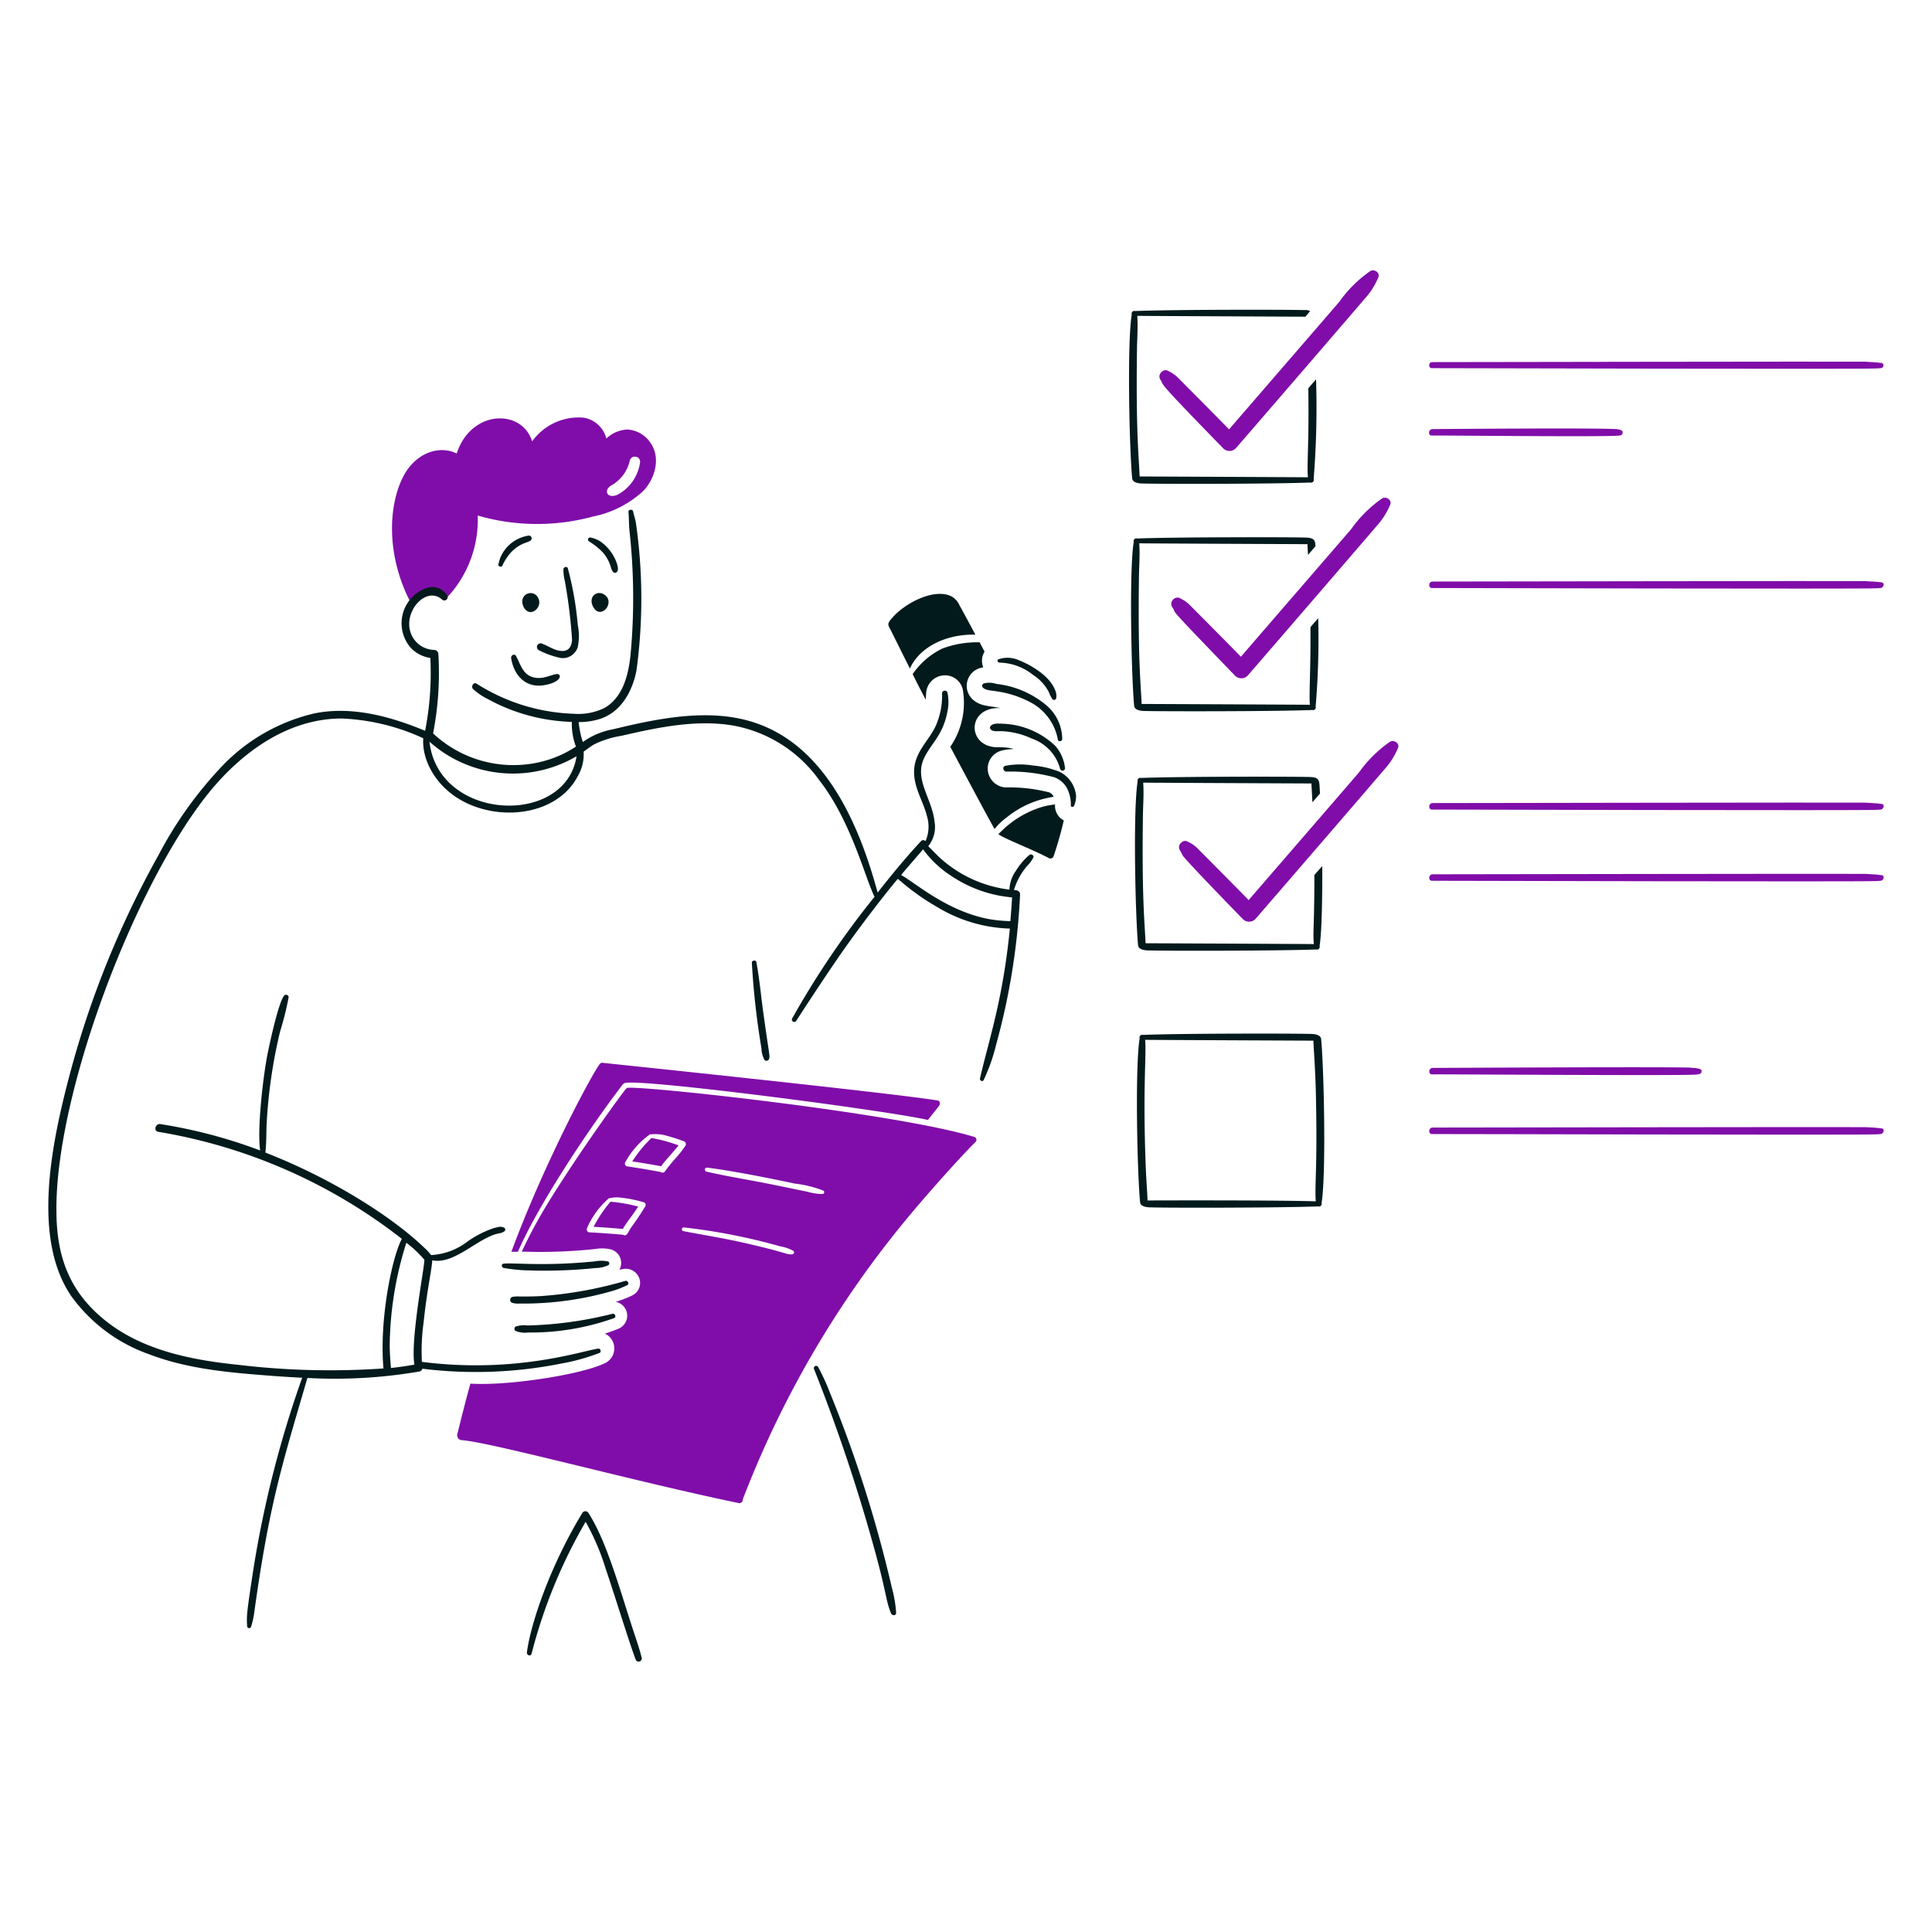 <?xml version="1.0" encoding="utf-8"?>
<svg xmlns="http://www.w3.org/2000/svg" viewBox="0 0 200 200" height="350" width="350">
  <path d="M67.321,45.821a3.07,3.07,0,0,0-2.409-1.357,3.389,3.389,0,0,0-2.146.934,2.9,2.9,0,0,0-2.35-2.161,5.938,5.938,0,0,0-5.329,2.453c-1.058-3.406-6.323-3.3-7.81,1.255-1.737-.868-4.281-.158-5.605,2.526-1.457,2.983-1.676,7.89.715,12.671.16.277.525.029.409-.248-.015-.029-.03-.073-.044-.1a2.605,2.605,0,0,1,3.182-.015.377.377,0,0,0,.467-.058,11.752,11.752,0,0,0,3.051-8.351,22.117,22.117,0,0,0,11.942.1A10.793,10.793,0,0,0,66.62,50.8C67.817,49.5,68.434,47.381,67.321,45.821Zm-3.329,5.358c-1.045.522-1.581-.326-.773-.891A3.928,3.928,0,0,0,65.2,47.661a.532.532,0,0,1,.6-.38.523.523,0,0,1,.467.526A4.5,4.5,0,0,1,63.992,51.179Z" fill="#800da9"/>
  <path d="M78.985,104.608c-.219-1.664-.38-3.357-.686-5.007-.044-.262-.467-.2-.467.059a81.148,81.148,0,0,0,.992,8.861,2.643,2.643,0,0,0,.321,1.212.284.284,0,0,0,.468-.117C79.732,109.338,79.607,109.117,78.985,104.608Z" fill="#021a1c"/>
  <path d="M54.066,62.215c0,.879.773,1.548,1.459.861a1,1,0,0,0,.161-1.226A.862.862,0,0,0,54.066,62.215Z" fill="#021a1c"/>
  <path d="M61.409,62.828c.531.995,1.485.36,1.576-.365a.86.86,0,0,0-.131-.628C62.108,60.867,60.761,61.615,61.409,62.828Z" fill="#021a1c"/>
  <path d="M55.817,67.324a8.7,8.7,0,0,0,2.278.8A1.638,1.638,0,0,0,59.8,67.018a5.512,5.512,0,0,0,.014-2.292,34.031,34.031,0,0,0-1.036-5.912c-.117-.234-.438-.1-.453.116a4.839,4.839,0,0,0,.146,1.212,53.868,53.868,0,0,1,.745,6.044c-.015.6-.248,1.168-.92,1.2-.817.044-1.533-.54-2.277-.788A.38.38,0,0,0,55.817,67.324Z" fill="#021a1c"/>
  <path d="M55.058,70.069c-.963-.321-1.211-1.372-1.635-2.161-.16-.292-.555-.073-.511.219.288,1.845,1.577,3.2,3.577,2.774,1.518-.3,1.658-.975,1.3-1.109C57.287,69.658,56.262,70.484,55.058,70.069Z" fill="#021a1c"/>
  <path d="M52.007,58.551a4.918,4.918,0,0,1,.511-.891,3.945,3.945,0,0,1,1.445-1.284c.307-.161.628-.234.935-.394a.293.293,0,0,0-.146-.541A3.782,3.782,0,0,0,52.007,57.3a3.22,3.22,0,0,0-.394,1.081C51.474,58.619,51.91,58.777,52.007,58.551Z" fill="#021a1c"/>
  <path d="M60.97,56.04a7.368,7.368,0,0,1,1.387,1.095,3.928,3.928,0,0,1,.847,1.474c.073.234.219.847.584.657.307-.16.146-.686.073-.934a4.571,4.571,0,0,0-1.752-2.307,2.957,2.957,0,0,0-.978-.379A.216.216,0,0,0,60.97,56.04Z" fill="#021a1c"/>
  <path d="M111.393,82.39a3.083,3.083,0,0,0-1.723-2.5,9.657,9.657,0,0,0-2.73-.643,8.177,8.177,0,0,0-2.861.029c-.35.073-.248.57.088.6a17.565,17.565,0,0,1,4.963.584,2.456,2.456,0,0,1,1.343,1.168,3.682,3.682,0,0,1,.38,1.737c-.029.2.277.219.336.044A2.46,2.46,0,0,0,111.393,82.39Z" fill="#021a1c"/>
  <path d="M106.824,76.463a4.552,4.552,0,0,1,2.919,3.124.257.257,0,0,0,.5-.131,4.149,4.149,0,0,0-.993-2.234,8.314,8.314,0,0,0-5.577-2.306c-.35-.015-.934-.059-1.153.277a.266.266,0,0,0,.044.321c.234.248.745.175,1.066.175A8.166,8.166,0,0,1,106.824,76.463Z" fill="#021a1c"/>
  <path d="M106.926,72.843a5.464,5.464,0,0,1,2.584,3.722c.044.263.438.19.452-.058a4.634,4.634,0,0,0-1.635-3.489,9.706,9.706,0,0,0-5.182-2.219,2.291,2.291,0,0,0-1.329-.044.277.277,0,0,0-.058.438c.35.307.92.277,1.358.365A10.608,10.608,0,0,1,106.926,72.843Z" fill="#021a1c"/>
  <path d="M103.466,68.594a5.735,5.735,0,0,1,3.475,1.271,4.634,4.634,0,0,1,1.649,1.81,3.011,3.011,0,0,0,.365.715.228.228,0,0,0,.38-.1,1.486,1.486,0,0,0-.132-.905c-.543-1.36-2.337-2.489-3.722-3.037a2.874,2.874,0,0,0-2.117-.1C103.174,68.3,103.276,68.592,103.466,68.594Z" fill="#021a1c"/>
  <path d="M104.225,84.609a9.933,9.933,0,0,1,3.694-1.883c1.456-.364,1.124-.143,1.124-.307a.809.809,0,0,0-.438-.394,16.689,16.689,0,0,0-4.54-.511,1.971,1.971,0,0,1-1.811-1.81,1.916,1.916,0,0,1,1.49-2.015c1.037-.239,1.66-.077.729-.263a7.128,7.128,0,0,0-1.211-.073c-3.118,0-3.231-4.058.131-4.058h.146c-1.2-.257-1.98-.155-2.8-.847a1.917,1.917,0,0,1,1.051-3.357,1.814,1.814,0,0,1,.132-1.635c-.175-.321-.336-.642-.511-.964a10.275,10.275,0,0,0-3.854.643,7.824,7.824,0,0,0-3.08,2.657c.868,1.736.6,1.167,1.357,2.656,0-.18-.006,0,.044-.759a1.964,1.964,0,0,1,1.942-1.781,1.887,1.887,0,0,1,1.839,1.431,8.037,8.037,0,0,1-1.285,5.971c.993,1.868,4.029,7.562,4.584,8.511A6.315,6.315,0,0,1,104.225,84.609Z" fill="#021a1c"/>
  <path d="M100.386,65.7c.19,0,.394-.015.584,0-.234-.453-1.329-2.482-1.65-3.051a1.923,1.923,0,0,0-.759-.876c-1.8-.986-4.976.694-6.263,2.263-.567.63-.306.718-.014,1.343.233.467,1.5,3.022,1.912,3.825C94.952,67.464,97.124,65.84,100.386,65.7Z" fill="#021a1c"/>
  <path d="M109.218,83.28a8.18,8.18,0,0,0-1.153.2,10.039,10.039,0,0,0-3.489,1.766c-.734.57-.932.854-1.227,1.095.385.385,3.587,1.611,5.212,2.482a.348.348,0,0,0,.511-.2,38.294,38.294,0,0,0,1.051-3.693A1.712,1.712,0,0,1,109.218,83.28Z" fill="#021a1c"/>
  <path d="M55.029,171.191A53.63,53.63,0,0,1,60.941,157h-.627a24.58,24.58,0,0,1,2.379,5.372c.95,2.807,2.6,8.143,3.11,9.416a.326.326,0,0,0,.627-.175c-.262-1.051-.627-2.059-.963-3.095-1.4-4.315-2.722-9.062-4.555-11.9a.369.369,0,0,0-.628,0c-3.457,5.691-5.381,11.646-5.737,14.423C54.518,171.367,54.928,171.5,55.029,171.191Z" fill="#021a1c"/>
  <path d="M84.255,141.688a179.519,179.519,0,0,1,6.525,19.635c1,3.751.945,4.444,1.46,5.693.117.263.54.263.526-.073a12.867,12.867,0,0,0-.438-2.569,131.857,131.857,0,0,0-6.409-20.189,22.179,22.179,0,0,0-1.226-2.672A.238.238,0,0,0,84.255,141.688Z" fill="#021a1c"/>
  <path d="M136.765,107.572c-.033-.432-.619-.54-1.095-.54-1.707-.055-13.271-.058-17.343.1a.284.284,0,0,0-.35.365c-.483,2.859-.26,13.728.044,16.949.033.436.622.54,1.094.54,1.82.058,13.351.054,17.343-.1a.284.284,0,0,0,.351-.364C137.287,121.693,137.065,110.765,136.765,107.572Zm-17.971,16.7c-.043-1.065-.131-2.131-.175-3.2-.341-8.54.069-11.566-.073-13.43.511.014,17.416.087,17.416.087.056,1.368.236,3.388.277,6.5.133,6.748-.154,8.482-.029,10.131C131.416,124.222,118.694,124.272,118.794,124.272Z" fill="#021a1c"/>
  <path d="M148.268,38.113c.039,0,44.985.114,45.912.029.332,0,.392-.029.5-.029.32,0,.424-.467.1-.54-.121,0-.163-.029-.292-.029-.047,0-.234-.029-.234-.029-.041,0-.861-.06-1.183-.073-1.182-.029-44.831.044-44.831.044C147.845,37.5,147.845,38.157,148.268,38.113Zm46.423-.014h0Z" fill="#800da9"/>
  <path d="M194.808,60.288c-.121,0-.163-.029-.292-.029-.046,0-.234-.029-.234-.029-.041,0-.86-.06-1.182-.073-1.183-.029-44.832.044-44.832.044-.423.043-.423.7,0,.671.041,0,44.984.114,45.912.029.332,0,.392-.029.5-.029C194.955,60.872,195.166,60.37,194.808,60.288Zm-.117.54h0Z" fill="#800da9"/>
  <path d="M194.808,83.222c-.121,0-.163-.029-.292-.029-.046,0-.234-.029-.234-.029-.041,0-.86-.061-1.182-.073-1.183-.03-44.832.043-44.832.043-.423.044-.423.7,0,.672.041,0,44.984.114,45.912.029.332,0,.392-.029.5-.029C194.955,83.806,195.166,83.3,194.808,83.222Zm-.117.54h0Z" fill="#800da9"/>
  <path d="M174.954,110.521c-1.8-.1-26.79.029-26.671.029-.423.044-.438.7,0,.672.271-.031,26.427.158,27.3.014h.058a.163.163,0,0,0,.073-.014.053.053,0,0,0,.044-.015c.029,0,.058-.015.087-.015.339,0,.431-.468.1-.54-.021,0-.18-.044-.219-.044a.055.055,0,0,1-.044-.014c-.029,0-.044,0-.059-.015a.323.323,0,0,1-.087-.014C175.377,110.565,175.159,110.532,174.954,110.521Zm.89.671h0Z" fill="#800da9"/>
  <path d="M175.9,111.207a.053.053,0,0,0-.044.015C175.844,111.207,175.947,111.192,175.9,111.207Z" fill="#800da9"/>
  <path d="M194.808,90.594c-.121,0-.163-.029-.292-.029-.046,0-.234-.029-.234-.029-.041,0-.86-.06-1.182-.073-1.183-.029-44.832.044-44.832.044-.423.043-.423.7,0,.671.041,0,44.984.114,45.912.029.332,0,.392-.029.5-.029C194.955,91.178,195.166,90.676,194.808,90.594Zm-.117.54h0Z" fill="#800da9"/>
  <path d="M194.808,116.813c-.157,0-.348-.077-1.708-.132-1.183-.029-44.832.044-44.832.044-.423.044-.423.7,0,.672.154-.016,44.877.123,45.912.029.332,0,.392-.029.5-.029C194.968,117.4,195.161,116.877,194.808,116.813Zm-.117.525h0Z" fill="#800da9"/>
  <path d="M167.772,44.522a.847.847,0,0,0-.249-.073h-.014c-.374-.187-19.356-.029-19.255-.029-.409.058-.438.7,0,.671.468-.036,18.867.178,19.445-.014.029,0,.043-.015.073-.015a.165.165,0,0,0,.1-.058h.014C168.02,44.843,168.02,44.58,167.772,44.522Zm-.249-.058c.059,0,.19.043.03,0Zm.161.6h0Z" fill="#800da9"/>
  <path d="M126.634,46.42a.916.916,0,0,0,1.284,0c3.913-4.511,12.788-14.818,13.328-15.46a7.658,7.658,0,0,0,1.446-2.263c.189-.481-.438-.876-.832-.642a13.03,13.03,0,0,0-3.212,3.182c-.963,1.125-10.525,12.175-11.416,13.212-.89-.92-4.92-4.978-5.211-5.27a3.445,3.445,0,0,0-1.051-.759c-.526-.351-1.183.336-.862.861C120.637,40.074,119.222,38.816,126.634,46.42Z" fill="#800da9"/>
  <path d="M122.867,64.755c.544.581,3.869,4.044,4.993,5.2a.917.917,0,0,0,1.285,0c3.912-4.511,12.788-14.817,13.328-15.459a7.68,7.68,0,0,0,1.445-2.263c.19-.482-.438-.876-.832-.642a13.03,13.03,0,0,0-3.212,3.182c-.963,1.124-10.525,12.175-11.416,13.211-.89-.919-4.919-4.978-5.211-5.27a3.432,3.432,0,0,0-1.051-.759c-.526-.35-1.183.336-.862.862C121.824,63.548,121.076,62.842,122.867,64.755Z" fill="#800da9"/>
  <path d="M143.889,76.784a13.262,13.262,0,0,0-3.212,3.183c-.963,1.124-10.525,12.175-11.416,13.211-.89-.92-4.919-4.978-5.211-5.27A3.421,3.421,0,0,0,123,87.149c-.526-.35-1.183.336-.862.861a4.605,4.605,0,0,1,.278.526c.342.556,6.15,6.512,6.248,6.613a.915.915,0,0,0,1.284,0c3.913-4.511,12.789-14.817,13.329-15.46a7.655,7.655,0,0,0,1.445-2.263C144.925,76.945,144.3,76.553,143.889,76.784Z" fill="#800da9"/>
  <path d="M135.436,40.2c.088,5.765-.158,7.709-.043,9.211-.511-.014-17.416-.087-17.416-.087-.088-2.145-.391-4.506-.278-13.139.015-1.153.117-2.335.03-3.489.511.015,17.4.088,17.4.088q.263-.285.482-.569c-.15-.15-.612-.117-.76-.117-1.713-.056-13.253-.058-17.342.1a.285.285,0,0,0-.351.365c-.484,2.863-.258,13.736.044,16.949.034.436.622.54,1.095.54,1.714.055,13.254.058,17.343-.1a.283.283,0,0,0,.35-.364,93.414,93.414,0,0,0,.248-10.307C135.962,39.573,135.7,39.894,135.436,40.2Z" fill="#021a1c"/>
  <path d="M135.655,64.93c.043,4.392-.155,6.75-.058,8.029-.511-.014-17.416-.087-17.416-.087-.088-2.136-.391-4.506-.277-13.139.014-1.153.117-2.335.029-3.489.511.015,17.416.088,17.416.088.014.365.029.744.058,1.109.263-.306.526-.613.774-.905-.058-.463.025-.89-1.124-.89-1.507-.049-13.288-.057-17.343.1a.284.284,0,0,0-.35.365c-.487,2.878-.245,13.884.043,16.949.034.431.618.54,1.095.54,1.507.048,13.288.057,17.343-.1a.283.283,0,0,0,.35-.364A82.345,82.345,0,0,0,136.458,64C136.2,64.3,135.918,64.609,135.655,64.93Z" fill="#021a1c"/>
  <path d="M136.064,90.58c0,5.508-.168,5.7-.058,7.153-.511-.015-17.416-.088-17.416-.088-.088-2.145-.391-4.5-.277-13.138.014-1.154.116-2.336.029-3.489.511.014,17.416.087,17.416.087.029.643.073,1.285.1,1.942.277-.307.54-.613.788-.905-.1-1.3.1-1.708-1.182-1.708-1.511-.049-13.321-.056-17.343.1a.285.285,0,0,0-.351.365c-.488,2.89-.242,13.9.044,16.948.034.437.622.541,1.095.541,1.517.049,13.314.055,17.343-.1a.284.284,0,0,0,.35-.365c.335-1.981.278-8.685.278-8.262C136.6,89.952,136.341,90.273,136.064,90.58Z" fill="#021a1c"/>
  <path d="M64.751,132.593a41.609,41.609,0,0,1-8.744,1.577c-1,.06-2.32.044-2.219.044a2.657,2.657,0,0,0-.759.044.324.324,0,0,0,0,.613,2.22,2.22,0,0,0,.759.073,33.126,33.126,0,0,0,9.737-1.343,9.856,9.856,0,0,0,1.416-.57C65.175,132.915,64.984,132.545,64.751,132.593Z" fill="#021a1c"/>
  <path d="M63.408,136a39.482,39.482,0,0,1-8.788,1.212,2.749,2.749,0,0,0-1.241.116.267.267,0,0,0,0,.453,2.609,2.609,0,0,0,1.3.16,25.666,25.666,0,0,0,8.919-1.5C63.832,136.316,63.642,135.95,63.408,136Z" fill="#021a1c"/>
  <path d="M106.59,88.478a6.839,6.839,0,0,0-1.43,1.678,3.5,3.5,0,0,0-.662,1.938A13.035,13.035,0,0,1,97.524,89c-.51-.444-.95-.935-1.434-1.4a3.168,3.168,0,0,0,.661-2.5c-.256-2.463-2.15-4.39-1.08-6.643.745-1.535,1.925-2.338,2.393-4.729a4.81,4.81,0,0,0,.015-2.044.286.286,0,0,0-.555.087,7.779,7.779,0,0,1-.656,3.373c-.91,1.933-2.82,3.13-2.073,6.043.292,1.124.861,2.131,1.153,3.255a3.78,3.78,0,0,1-.14,2.635.308.308,0,0,0-.473.008c-1.576,1.693-3.051,3.488-4.482,5.313-1.965-7.26-5.482-15.185-12.729-17.59-4.62-1.529-9.862-.477-14.657.685a7.784,7.784,0,0,0-2.759,1.067l-.374.255a9.579,9.579,0,0,1-.429-2.066,7.218,7.218,0,0,0,2.233-.336c2.19-.729,3.343-2.891,3.752-5.021a55.173,55.173,0,0,0-.073-15.343c-.073-.38-.2-.731-.277-1.11-.059-.262-.511-.2-.482.058.058.628.043,1.256.1,1.9a63.337,63.337,0,0,1,.1,13.036c-.219,1.985-.8,4.262-2.658,5.342a6.16,6.16,0,0,1-3.2.614,19.922,19.922,0,0,1-10.1-3.139c-.335-.131-.55.347-.335.569a6.214,6.214,0,0,0,1.459,1.007,19.3,19.3,0,0,0,8.219,2.38c.19.015.365.015.555.029a6.652,6.652,0,0,0,.422,2.552,11.434,11.434,0,0,1-3.954,1.652A12.153,12.153,0,0,1,44.833,75.92a32.768,32.768,0,0,0,.547-8.2.441.441,0,0,0-.439-.439,2.647,2.647,0,0,1-2.525-2.13c-.434-2.143,1.8-4.468,3.357-3.081a.338.338,0,0,0,.527-.409,1.8,1.8,0,0,0-2.147-.788,3.867,3.867,0,0,0-1.62,6.2,3.487,3.487,0,0,0,2.015,1.036,30.989,30.989,0,0,1-.541,7.544c-3.573-1.49-7.58-2.585-11.445-1.806a19.235,19.235,0,0,0-9.416,5.3,40.961,40.961,0,0,0-6.729,9.357,98.316,98.316,0,0,0-9.066,22.232c-1.981,7.37-4.128,17.383.043,23.46a16.805,16.805,0,0,0,8.015,5.986c3.869,1.489,8.044,1.883,12.146,2.2,1.258.1,2.5.182,3.727.241a111.193,111.193,0,0,0-5.07,19.948c-.7,4.574-.689,4.728-.628,5.767a.209.209,0,0,0,.409.058,8.885,8.885,0,0,0,.292-1.226c1.595-11.563,2.926-15.563,5.538-24.524a51.627,51.627,0,0,0,11.615-.673.367.367,0,0,0,.279-.286,45.035,45.035,0,0,0,14.378-.532,21.041,21.041,0,0,0,3.985-1.109c.189-.087.088-.467-.146-.438-1.582.2-8.487,2.62-18.257,1.373a20.955,20.955,0,0,1,.169-4.03c.356-3.427.867-5.571.9-6.484,2.346.475,4.754-2.4,6.955-2.8a1.217,1.217,0,0,0,.5-.19.228.228,0,0,0-.059-.409c-.337-.13-.5-.068-1.006.059a10.637,10.637,0,0,0-2.731,1.387,6.727,6.727,0,0,1-3.781,1.41,4.921,4.921,0,0,0-.744-.8c-3.085-2.965-9.169-6.982-16.408-9.811.116-.977.087-1.985.13-2.977a52.936,52.936,0,0,1,1.387-9.533,32.546,32.546,0,0,0,.891-3.562.269.269,0,0,0-.5-.132c-.606.848-1.53,5.195-1.738,6.278-.473,2.581-1.013,7.56-.714,9.708a52.22,52.22,0,0,0-10.322-2.73c-.525-.088-.744.715-.218.8a55.793,55.793,0,0,1,25.21,11.08c-1.013,1.87-2.358,8.434-1.9,13.416a80.121,80.121,0,0,1-15.08-.38c-5.458-.561-11.11-1.77-15.051-5.781-2.695-2.729-3.664-5.97-3.723-9.824C5.586,113.528,13.905,91.562,21.672,82c3.466-4.249,8.237-7.62,13.693-7.62a22.261,22.261,0,0,1,8.452,2.044c-.179,2.377,1.5,5.476,4.891,6.891,4.062,1.7,9.24.691,11.124-3.008a4.44,4.44,0,0,0,.584-2.5c.365-.248.715-.54,1.109-.759a9.806,9.806,0,0,1,2.8-.876C68.1,75.3,72.1,74.448,75.963,75.12a14.025,14.025,0,0,1,8.817,5.606c3.336,4.263,4.752,10.105,5.752,12.108a90.945,90.945,0,0,0-8.525,12.592.245.245,0,0,0,.423.248c.684-1.077,3.408-5.226,4.9-7.343,2.333-3.306,4.956-6.608,5.62-7.357a24.086,24.086,0,0,0,4.015,2.89,15.379,15.379,0,0,0,7.577,2.263c-.736,7.438-2.161,11.441-3.095,15.518-.044.218.277.38.379.161a18.61,18.61,0,0,0,1.285-3.636A70.414,70.414,0,0,0,105.6,92.535a.449.449,0,0,0-.422-.379c-.072,0-.143-.01-.214-.015a6.723,6.723,0,0,1,1.366-2.5,3.393,3.393,0,0,0,.643-.876C107.057,88.55,106.765,88.375,106.59,88.478ZM42.065,128.652a11.409,11.409,0,0,1,1.869,1.766c0,.824-1.462,8.293-1.036,10.847-.8.146-1.621.262-2.424.35-.073-.817-.13-1.591-.13-2.379A36.133,36.133,0,0,1,42.065,128.652Zm2.4-51.868A12.97,12.97,0,0,0,59.1,78.609c.2-.1.4-.219.584-.321C58.56,85.606,45.379,85.03,44.46,76.784Zm60.131,18.569a14.365,14.365,0,0,1-2.424-.248c-4.252-.881-7.346-3.663-8.891-4.526.745-.89,1.519-1.765,2.278-2.656a10.807,10.807,0,0,0,2.993,2.8,13.31,13.31,0,0,0,6.218,2.175Q104.7,94.127,104.591,95.353Z" fill="#021a1c"/>
  <path d="M52.109,131.25a16.384,16.384,0,0,0,2.686.263,49.843,49.843,0,0,0,6.862-.248,3.079,3.079,0,0,0,1.313-.292.216.216,0,0,0-.058-.394,3.525,3.525,0,0,0-1.358,0c-5.43.543-8.636.088-9.459.248C51.876,130.856,51.92,131.19,52.109,131.25Z" fill="#021a1c"/>
  <path d="M67.438,117.805a13.226,13.226,0,0,0-1.986,2.424c1.007.146,2,.321,2.993.5.361-.542,1.317-1.523,1.8-2.16A15.973,15.973,0,0,0,67.438,117.805Z" fill="#800da9"/>
  <path d="M63.2,124.4a13.549,13.549,0,0,0-1.752,2.6c1.008.059,2.029.132,3.037.219.31-.62.965-1.328,1.576-2.321A17.393,17.393,0,0,0,63.2,124.4Z" fill="#800da9"/>
  <path d="M53.613,129.586c2.1-4.864,7.359-12.732,10.569-16.949.146-.189.292-.467.526-.525,1.65-.458,26.612,2.77,31.357,3.825.274-.367,1.118-1.417,1.138-1.446.146-.175.132-.525-.146-.569-4.51-.759-34.7-3.9-34.7-3.9a.254.254,0,0,0-.219.072c-.554.526-5.722,10.073-9.2,19.489Z" fill="#800da9"/>
  <path d="M100.838,117.689c-7.846-2.4-33.109-5.181-35.7-5.084-.246.009-.228-.031-.508.325-.741.941-5.1,6.983-8.092,11.912a49.632,49.632,0,0,0-2.526,4.729c.6,0,1.349.03,1.723.03a55.954,55.954,0,0,0,5.912-.307,4,4,0,0,1,1.591.044,1.455,1.455,0,0,1,.876,2.117,2.949,2.949,0,0,1,.672-.117,1.5,1.5,0,0,1,1.445,1.168,1.434,1.434,0,0,1-.8,1.606,12.325,12.325,0,0,1-1.693.657,1.457,1.457,0,0,1,.335,2.759,13.386,13.386,0,0,1-1.46.525,1.69,1.69,0,0,1-.029,3.08c-2.483,1.19-10.095,2.351-13.883,2.1-.369,1.23-1.3,4.978-1.357,5.226a.5.5,0,0,0,.481.628c3.11.239,17.823,4.269,28.642,6.51a.354.354,0,0,0,.424-.379A103.784,103.784,0,0,1,94.342,125.6c1.212-1.456,4.628-5.373,6.628-7.372A.31.31,0,0,0,100.838,117.689ZM66.8,124.871a25.784,25.784,0,0,1-1.43,2.146c-.362.526-.444.981-.818.832-.015-.015-.044-.015-.058-.029-1.154-.1-2.321-.19-3.475-.248a.3.3,0,0,1-.248-.438,8.53,8.53,0,0,1,2.219-3.051.147.147,0,0,1,.146-.044,3.117,3.117,0,0,1,.818-.088,13,13,0,0,1,2.656.5A.28.28,0,0,1,66.8,124.871Zm3.095-4.92a15.41,15.41,0,0,0-1.095,1.358.31.31,0,0,1-.394.029l-.015-.015c-1.167-.219-2.321-.408-3.489-.584a.289.289,0,0,1-.175-.423,8.6,8.6,0,0,1,2.54-2.876.207.207,0,0,1,.161-.014,4.123,4.123,0,0,1,1.679.175,17.437,17.437,0,0,1,1.679.54.306.306,0,0,1,.175.453A10.673,10.673,0,0,1,69.89,119.951Zm12.117,9.9c-.509.032-.581-.116-2.8-.672-3.915-.978-5.384-1.136-8.482-1.737-.219-.044-.16-.409.059-.379a61.466,61.466,0,0,1,9.97,1.956,4.254,4.254,0,0,1,1.358.467A.2.2,0,0,1,82.007,129.849Zm3.124-6.248a5.644,5.644,0,0,1-1.548-.234c-.5-.1-3.445-.715-4.438-.905-2.014-.394-4.029-.715-6.029-1.182-.233-.059-.175-.438.059-.409,2.472.282,7.424,1.284,9.08,1.65a11.8,11.8,0,0,1,2.978.73A.189.189,0,0,1,85.131,123.6Z" fill="#800da9"/>
</svg>